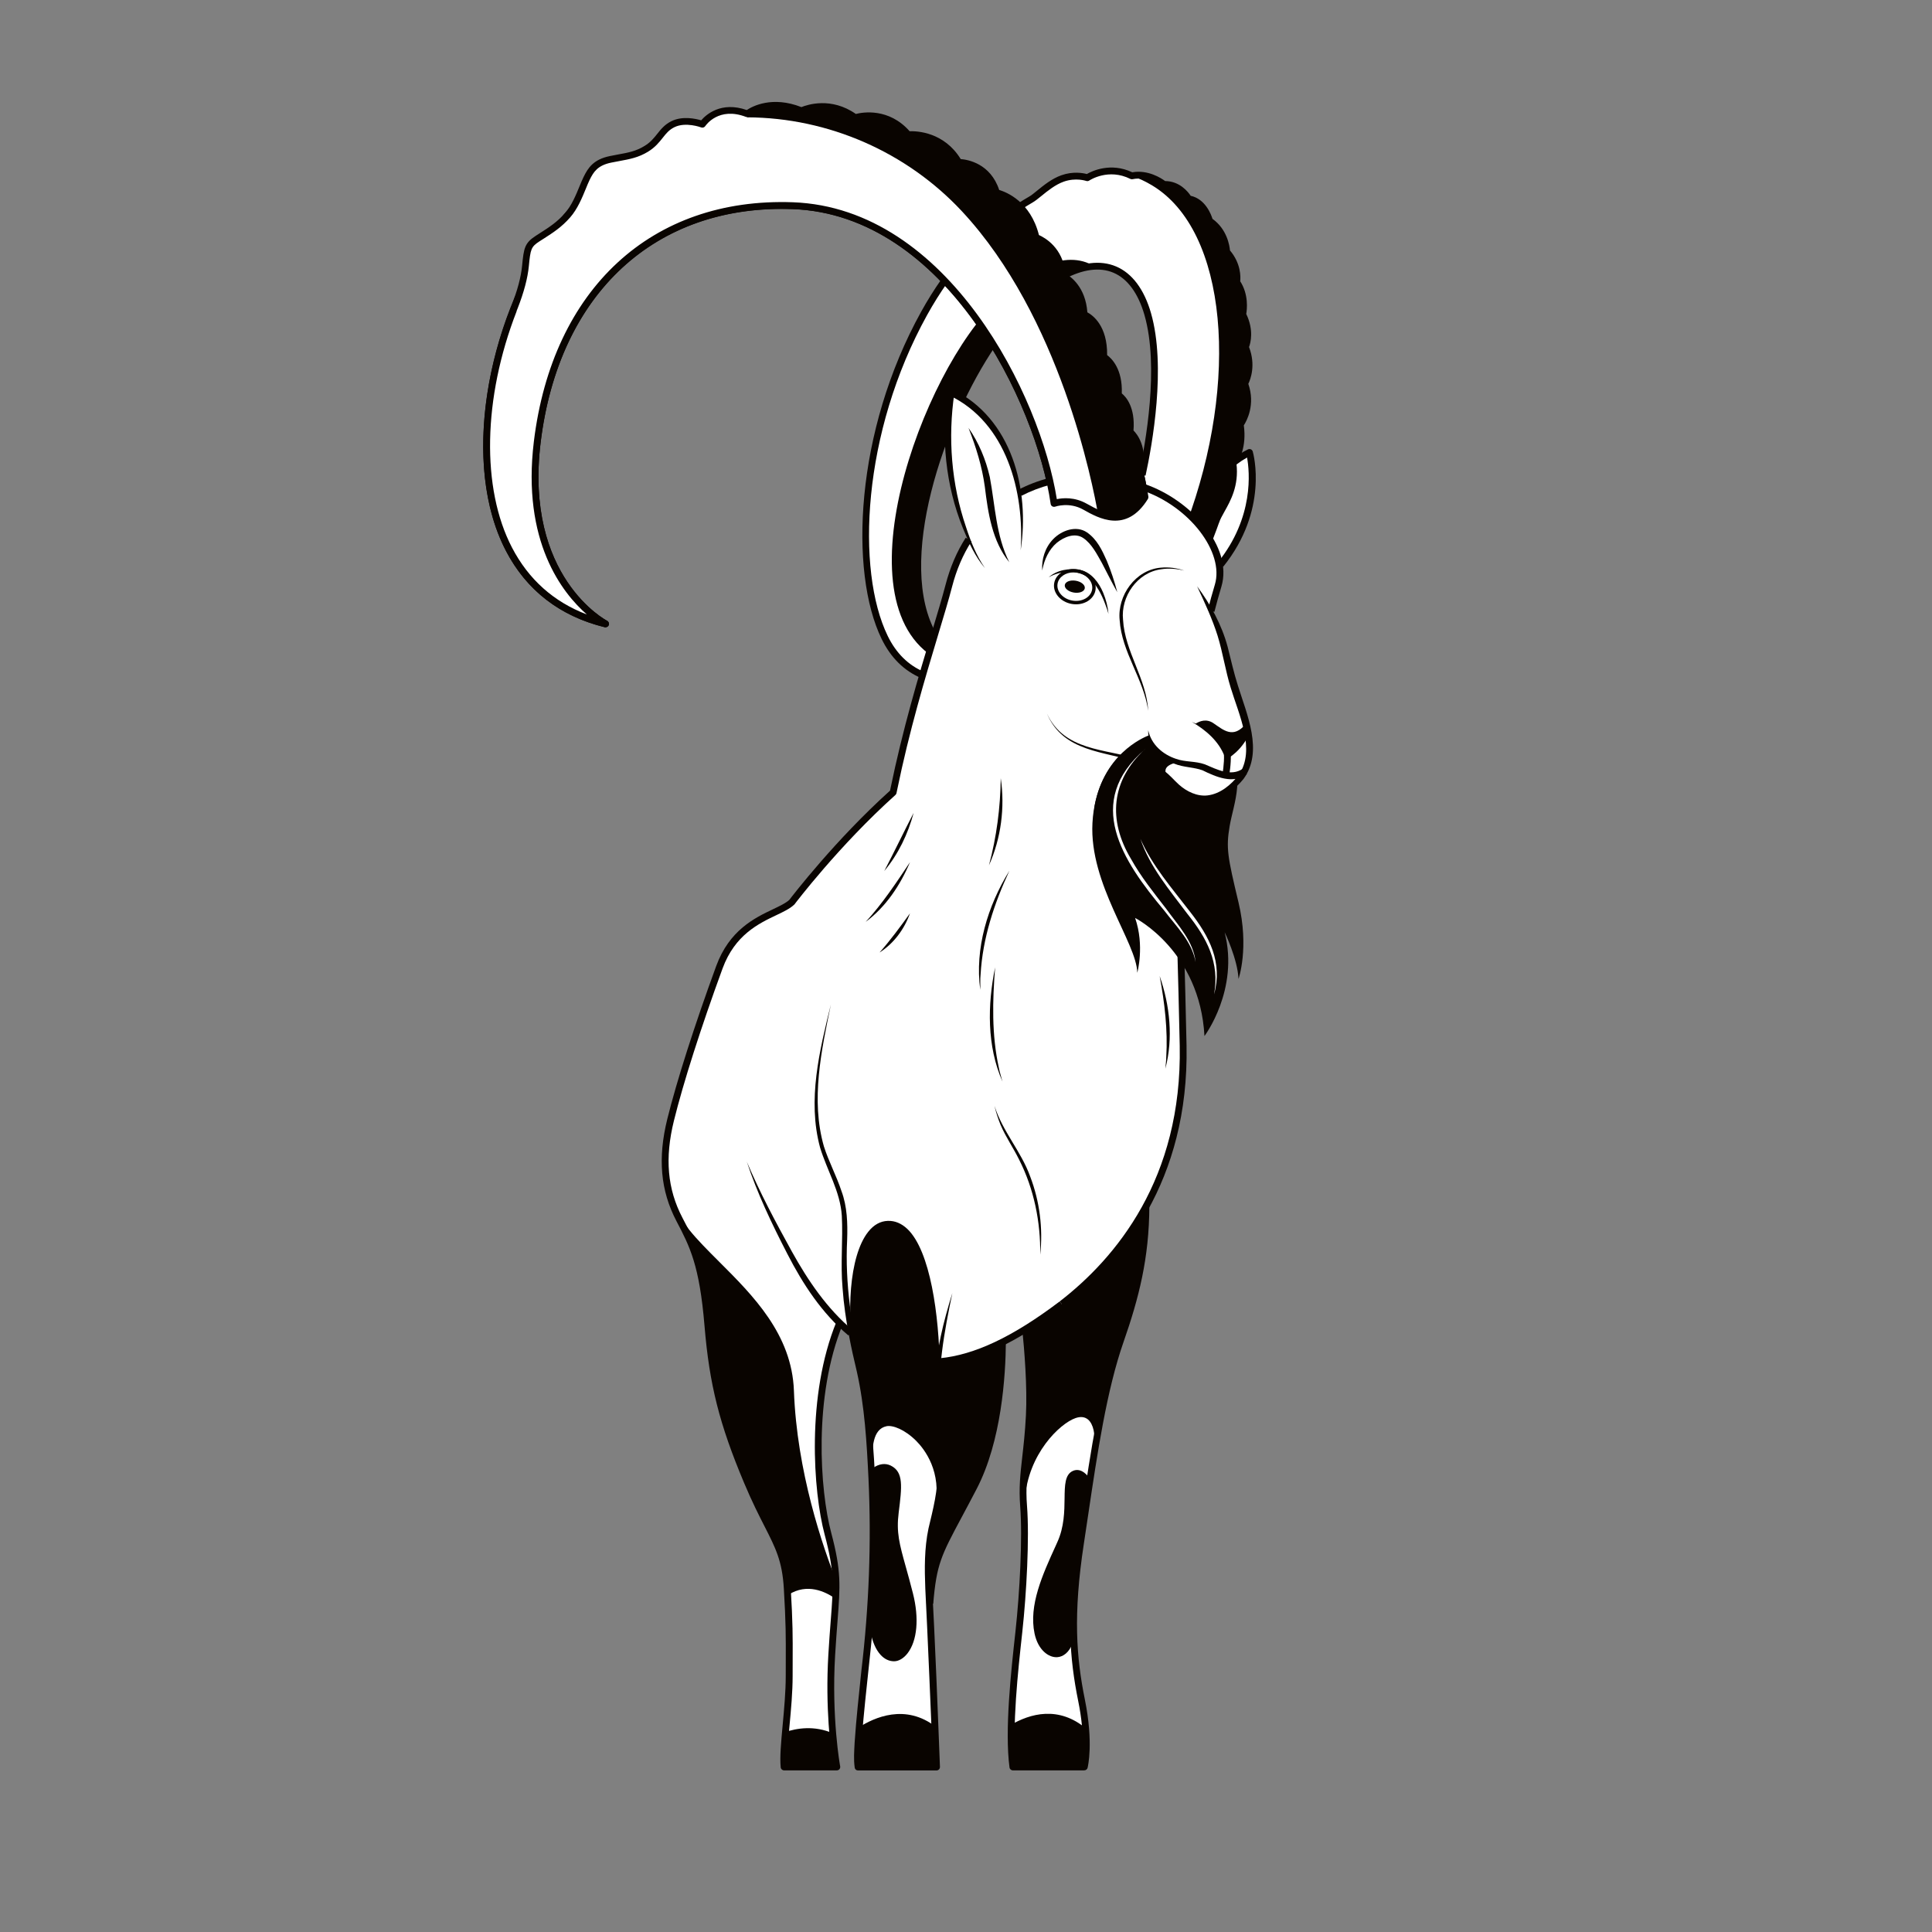 <svg xmlns="http://www.w3.org/2000/svg" xmlns:xlink="http://www.w3.org/1999/xlink" id="uuid-854e90e9-955a-4dec-b559-db7441ccbc31" viewBox="0 0 566.93 566.93"><rect x="0" y="0" width="566.93" height="566.93" fill="#808080" stroke="none"/><defs><style>.uuid-8b6b1582-54c3-44b2-83e3-9018c00ea1f1,.uuid-4cde02f7-7b71-4ec9-b592-ec868249c53c,.uuid-bf85bbde-e3e7-456e-b0b5-df1039da2f3e{fill:none;}.uuid-7b2d8845-78b9-4cbf-a9c8-5d61177d875a{fill:#fff;}.uuid-e0e44d67-da3b-4a99-b61d-93c583383641{fill:#090400;}.uuid-4cde02f7-7b71-4ec9-b592-ec868249c53c{clip-path:url(#uuid-733b3389-2aeb-4b12-b1aa-44aad3a1d1d5);}.uuid-bf85bbde-e3e7-456e-b0b5-df1039da2f3e{clip-path:url(#uuid-ccc458a6-9223-4649-8bf0-c3e0453c5cd3);}</style><clipPath id="uuid-733b3389-2aeb-4b12-b1aa-44aad3a1d1d5"><rect class="uuid-8b6b1582-54c3-44b2-83e3-9018c00ea1f1" y="0" width="566.93" height="566.93"></rect></clipPath><clipPath id="uuid-ccc458a6-9223-4649-8bf0-c3e0453c5cd3"><rect class="uuid-8b6b1582-54c3-44b2-83e3-9018c00ea1f1" y="0" width="566.93" height="566.93"></rect></clipPath></defs><g class="uuid-4cde02f7-7b71-4ec9-b592-ec868249c53c"><g class="uuid-bf85bbde-e3e7-456e-b0b5-df1039da2f3e"><path class="uuid-7b2d8845-78b9-4cbf-a9c8-5d61177d875a" d="m345.74,161.31s6.05-21.23,20.9-28.55c0,0,6.33,22.07-16.1,40.54l-4.8-11.99Z"></path><path class="uuid-7b2d8845-78b9-4cbf-a9c8-5d61177d875a" d="m345.74,56.23c-4.2-2.51-8.79-4.05-13.6-4.65-7.05-3.52-13.07.55-13.07.55,0,0-3.29-1.2-7.27.22-3.98,1.41-7.34,5.1-9.29,6.18h0c-11.67,6.73-22.79,18.03-31.31,33.39-19.41,35.02-20.97,75.84-11.6,95.11,9.37,19.27,31.25,11.22,31.25,11.22-39.13-7.69-16.99-77.41,5.32-103.72,17.32-20.43,34.85-22.48,40.62-2.39,5.77,20.1-2.77,52.1-2.77,52.1l20.84,13.96c16.74-42.57,13.6-88.37-9.13-101.98"></path><path class="uuid-e0e44d67-da3b-4a99-b61d-93c583383641" d="m365.23,112.55s2.77-4.61.23-10.73c0,0,2-4.08-.79-9.57,0,0,1.23-5.2-1.77-9.49,0,0,.9-4.55-2.93-8.89,0,0-.17-5.82-5.02-9.04,0,0-1.45-5.8-6.16-6.49,0,0-2.39-4.4-7.22-4.23,0,0-4.35-3.62-9.44-2.53,2.03.74,4.01,1.66,5.9,2.79,22.26,13.33,25.72,57.53,10.12,99.34l6.71,4.49c.68-1.74,1.32-3.48,1.94-5.23,0,.04,0,.06,0,.06,1.13-3.67,6.16-8.43,5.01-17.2,0,0,3.28-3.78,2.15-11.27,0,0,3.87-5.14,1.27-12.01"></path><path class="uuid-e0e44d67-da3b-4a99-b61d-93c583383641" d="m288.47,92.67c-22.31,26.32-44.45,96.03-5.32,103.72l2.22.22c-31.39-13.01-10.38-77.1,10.8-102.08,8.77-10.35,17.6-15.97,24.93-16.4-8.22-5.07-20.48.21-32.63,14.54"></path><path class="uuid-e0e44d67-da3b-4a99-b61d-93c583383641" d="m273.21,187.28c-12.71-21.64,1.86-64.36,17.26-86.88l1.65,1.13c-15.1,22.08-29.48,63.81-17.19,84.74l-1.73,1.01Z"></path><path class="uuid-e0e44d67-da3b-4a99-b61d-93c583383641" d="m177.7,184.08c-.08,0-.16,0-.24-.03-16.6-4.07-28-15.27-32.95-32.39-8.26-28.56,2.97-70.43,25.04-93.33,16.71-17.34,38.88-26.86,62.49-26.86.25,0,.5,0,.76,0,24.23.21,47.6,10.5,64.11,28.22,32.24,34.62,40,85.56,40.08,86.07.04.23-.01.47-.14.67-6.35,10.28-14.55,5.63-18.96,3.14-4.13-2.34-8.2-.89-8.24-.88-.28.1-.6.08-.86-.08-.26-.15-.44-.42-.48-.72-4.2-29.36-30.71-84.88-75.7-86.52-40.3-1.46-68.64,24.75-73.96,68.45-4.82,39.57,19.26,52.23,19.51,52.36.45.23.66.76.49,1.24-.15.4-.53.65-.94.65m54.35-150.61c-23.06,0-44.72,9.3-61.05,26.25-21.63,22.44-32.65,63.44-24.56,91.39,4.14,14.33,12.99,24.32,25.75,29.21-7.19-6.29-19.1-21.41-15.53-50.73,5.46-44.82,34.6-71.73,76.02-70.21,45.61,1.67,72.66,56.92,77.44,87.12,1.75-.37,5.2-.69,8.76,1.33,5.68,3.22,11.19,5.48,16.08-2.14-.75-4.6-9.12-52-39.51-84.64-16.13-17.33-38.97-27.38-62.66-27.59-.25,0-.49,0-.74,0"></path><path class="uuid-e0e44d67-da3b-4a99-b61d-93c583383641" d="m300.36,384.61s2.35,18.18,1.68,30.81c-.67,12.63-2.38,17.59-1.68,26.55.7,8.96-.1,25.11-1.38,36.79-1.28,11.67-3.2,28.87-1.76,39.75h20.95s1.76-6.88-.8-19.51c-2.56-12.63-3.52-25.19-.32-46.14,3.2-20.95,5.92-42.86,11.68-59.34,5.76-16.47,8.8-30.55,7.04-51.18l-35.4,42.28Z"></path><path class="uuid-7b2d8845-78b9-4cbf-a9c8-5d61177d875a" d="m315.44,415.67c-5.1,1.77-14.3,11.2-15.2,24.33.03.64.06,1.29.12,1.97.7,8.96-.1,25.11-1.38,36.78-1.28,11.68-3.2,28.87-1.76,39.75h20.95s1.76-6.88-.8-19.51c-1.31-6.49-2.2-14.43-2.33-21.51h0c-.41,11.38-9.22,10.2-10.99,1.76-1.77-8.44,2.55-17.46,6.67-26.52,4.12-9.06.2-18.8,4.32-20.63,1.83-.81,3.47.7,4.72,2.63.54-3.52,1.09-7,1.68-10.44,0,0,0-.02,0-.03.83-4.72-.91-10.35-6.01-8.59"></path><path class="uuid-e0e44d67-da3b-4a99-b61d-93c583383641" d="m296.75,506.67c-.11,4.22,0,8.26.47,11.83h20.95s.94-3.72.43-10.68c-8.14-7-16.62-4.23-21.86-1.15"></path><path class="uuid-7b2d8845-78b9-4cbf-a9c8-5d61177d875a" d="m232.99,264.02c-3.19,4.44-16.35,4.67-21.9,19.83s-11.22,32.31-14.31,44.77c-3.08,12.46-1.48,21.46,2.59,29.23,4.07,7.77,6.86,13.21,8.35,31.09,1.49,17.88,4.66,29.43,11.55,45.83,6.89,16.39,10.99,18.81,11.74,31.29s.56,15.83.56,25.71-2.05,21.29-1.49,26.73h15.46s-2.61-14.07-1.49-32.88c1.12-18.82,2.61-21.61-1.12-35.58-3.73-13.97-5.22-43.55,4.66-64.62l-14.6-121.4Z"></path><path class="uuid-e0e44d67-da3b-4a99-b61d-93c583383641" d="m245.31,465.05c-6.59-16.48-12.13-37.29-12.85-56.94-.8-21.88-21.09-35.02-30.64-46.95-.88-1.1-1.75-2.31-2.6-3.61.05.1.1.21.15.31,4.07,7.77,6.86,13.21,8.35,31.09,1.49,17.88,4.66,29.43,11.55,45.82,6.89,16.39,10.99,18.81,11.74,31.3.03.52.06.99.09,1.48,5.66-3.63,11.14-1.07,14.14,1.03.06-1.22.09-2.38.08-3.52"></path><path class="uuid-e0e44d67-da3b-4a99-b61d-93c583383641" d="m294.16,388.94c-.19,0,1.52,28.32-8.46,47.5-9.98,19.19-11.76,19.93-12.92,35.02-1.16,15.09,0,47.04,0,47.04h-14.38c-3.35-51.08,2.25-68.14,5.22-86.53,3.38-20.98-1.26-43.03-1.26-43.03h31.81Z"></path><path class="uuid-7b2d8845-78b9-4cbf-a9c8-5d61177d875a" d="m325.52,140.55c-14.21-2.95-39.82,3.2-47.09,31.28-7.03,27.14-36.41,101.81-12.05,159.97,21.9,52.28,35.12,58.64,45.18,50.88s36.48-30.74,35.62-75.84c-.86-45.1-3.45-94.54-2.3-119.81,1.15-25.27-2.53-43-19.36-46.49"></path><path class="uuid-7b2d8845-78b9-4cbf-a9c8-5d61177d875a" d="m264.79,229.99c-9.92,9.32-37.26,33.96-46.58,60.41-9.32,26.45-3.67,45.27,13.82,77.84,24.85,46.28,55.11,32.92,79.53,14.45,27.52-20.81,19.65-87.18,4.62-113.93s-51.39-38.77-51.39-38.77"></path><path class="uuid-e0e44d67-da3b-4a99-b61d-93c583383641" d="m252.88,405.1c-.14-.87-.34-1.82-.63-2.86.22.9.43,1.86.63,2.86"></path><path class="uuid-7b2d8845-78b9-4cbf-a9c8-5d61177d875a" d="m281.87,323.62c-7.2-28.31-33.11-49.63-38.02-28.98-4.11,17.27-6.64,33.01-1.33,45.57,4.97,11.76,5.61,13.62,5.34,23.67-.25,9.38-.32,17.8,3.52,34.59-3.39-16.7-.69-39.4,9.17-39.71,10.62-.34,14.5,23.28,14.72,42.69.64-7.65,2.21-13.99,4.22-22.01,3.44-13.74,9.6-27.51,2.4-55.82"></path><path class="uuid-e0e44d67-da3b-4a99-b61d-93c583383641" d="m260.53,358.76c-9.86.32-12.56,23.01-9.17,39.71.28,1.21.57,2.46.89,3.76.29,1.04.49,1.99.63,2.86,3.2,16.01,3.68,43.79,3.07,59.74-.64,16.95-5.28,47.9-4.16,53.66h23.03s-.48-12.88-1.28-31.75c-.8-18.87-1.92-27.51-.48-36.31,1.44-8.8,4-10.72,2.4-29.59-.67-7.85-.68-13.96-.22-19.41-.22-19.41-4.09-43.03-14.72-42.69"></path><path class="uuid-7b2d8845-78b9-4cbf-a9c8-5d61177d875a" d="m260.06,418.02c-4.77.97-4.71,7.68-4.44,12.09,0,0,0,0,0,0,.03.57.06,1.15.09,1.73,1.78-1.71,3.81-2.16,5.49-1.32,3.43,1.72,3.01,5.58,2.04,13.31-.97,7.73.97,11.17,4.19,23.83,3.22,12.67-1.5,19.32-5.06,19.32-4.44,0-7.58-6.69-6.72-16.48v-.02c-1.22,17.08-4.84,42.85-3.84,48h23.03s-.48-12.88-1.28-31.75c-.8-18.87-1.92-27.51-.48-36.31.52-3.18,1.19-5.47,1.75-7.98,0-.01,0-.03,0-.04,3.34-16.01-10-25.38-14.77-24.41"></path><path class="uuid-e0e44d67-da3b-4a99-b61d-93c583383641" d="m337.18,215.77s-15.54,5.61-16.61,25.74c-.96,17.99,12.97,35.13,13.16,43.94,0,0,2.19-7.94-.64-16.08,0,0,18.99,9.62,20.35,34.65,0,0,10.24-13.57,5.92-30.46,0,0,3.82,7.89,4.07,13.69,0,0,3.21-9,0-22.44-3.21-13.44-3.7-15.91-2.59-22.45,1.11-6.54,5.18-15.42-1.36-24.05s-22.3-2.55-22.3-2.55"></path><path class="uuid-7b2d8845-78b9-4cbf-a9c8-5d61177d875a" d="m363.74,206.12c-2.48-7.04-2.68-8.72-4.46-16.06-.91-3.73-2.4-7.38-3.94-10.55.54-2.17,1.23-4.71,2.11-7.65,3.26-10.89-9.09-25.33-23.59-29.39-14.5-4.07-32.12-5.76-36.78,13.26-3.81,15.53,5.3,48.12,12.74,57.83,7.44,9.72,25.38,5.75,33.91,15.37,8.53,9.62,16.46,4.26,20.62-1.09s1.88-14.67-.6-21.71"></path><path class="uuid-e0e44d67-da3b-4a99-b61d-93c583383641" d="m337.18,215.77s-12.22,4.15-15.66,19.17c-3.45,15.02,11.9,23.92,11.9,23.92l.6-14.73s11.14-13.08,8.67-16.26c-2.65-3.42,3.05-4.19,3.05-4.19,0,0-7.06-1.42-8.56-7.92"></path><path class="uuid-7b2d8845-78b9-4cbf-a9c8-5d61177d875a" d="m335.99,145.91s-7.42-50.74-39.82-85.53c-32.4-34.8-89.55-39.07-125.9-1.35-31.49,32.67-44.23,111.38,7.43,124.05,0,0-25.02-12.56-20.05-53.37,4.97-40.81,30.81-70.95,74.99-69.33,45.55,1.67,72.47,58.08,76.66,87.38,0,0,4.47-1.67,9.08.94,4.62,2.62,11.83,6.58,17.61-2.79"></path><path class="uuid-7b2d8845-78b9-4cbf-a9c8-5d61177d875a" d="m299.82,152.61c-.4-9.65-2.93-28.55-20.74-37.46,0,0-2.83,16.2,1.62,32.29,4.45,16.09,9.41,21.86,12.96,22.88,2.74.79,6.77-3.32,6.17-17.7"></path><path class="uuid-e0e44d67-da3b-4a99-b61d-93c583383641" d="m252.14,507.4c-.48,5.25-.69,9.31-.34,11.1h23.03s-.18-4.01-.49-11.36c-8.53-6.64-17.29-2.95-22.2.26"></path><path class="uuid-e0e44d67-da3b-4a99-b61d-93c583383641" d="m230.52,508.76c-.4,3.86-.69,7.22-.44,9.74h15.46s-.73-3.39-1.25-9.39c-5.28-2.31-10.31-1.53-13.77-.35"></path><path class="uuid-7b2d8845-78b9-4cbf-a9c8-5d61177d875a" d="m150.62,91.07c1.21-2.99,3.12-8.14,3.58-13.02.48-5,.68-6.14,3.55-8,3.46-2.24,6.06-3.72,8.83-6.89,2.77-3.17,4.21-8.02,5.55-10.77,1.34-2.75,2.79-4.73,7.01-5.6,4.22-.87,7.16-1.04,10.5-3.08,3.93-2.41,4.29-5.49,7.82-7.23,3.76-1.86,8.65.03,8.65.03,0,0,4.22-6.52,13.17-3.07v11.56l-68.66,46.08Z"></path><path class="uuid-e0e44d67-da3b-4a99-b61d-93c583383641" d="m334.48,138.11h0c1.3-8.16-2.9-11.36-2.9-11.36.85-8.4-3.42-10.79-3.42-10.79.54-8.66-4.28-11.21-4.28-11.21.34-10.23-5.75-12.43-5.75-12.43-.37-8.73-6.1-11.26-6.4-11.38-.01-.02-.02-.04-.03-.05-.53-8.73-7.66-11.17-7.66-11.17-2.63-11.35-11.6-13.13-11.6-13.13-2.68-9.15-11.08-8.93-11.08-8.93-5.28-9.13-14.84-8.11-14.84-8.11-6.75-8.06-15.55-5-15.55-5-7.9-5.84-15.76-2.02-15.76-2.02-9.83-4.04-15.91.9-15.91.9,23.66.11,47,9.94,63.73,27.91,28.83,30.96,38.46,79.43,40.24,89.74,4.04,1.42,8.73,1.33,12.74-5.16,0,0-.43-2.91-1.52-7.8"></path><path class="uuid-e0e44d67-da3b-4a99-b61d-93c583383641" d="m318.17,519.5h-20.95c-.5,0-.93-.37-.99-.87-1.44-10.85.45-28.1,1.71-39.52l.05-.47c1.23-11.21,2.1-27.38,1.38-36.6-.42-5.45.03-9.44.6-14.48.38-3.36.82-7.16,1.08-12.2.44-8.41-.48-19.43-1.07-25.26l1.99-.2c.6,5.88,1.53,17.02,1.08,25.57-.27,5.1-.71,8.94-1.09,12.32-.56,4.93-1.01,8.83-.59,14.1.73,9.34-.14,25.67-1.38,36.97l-.05.47c-1.21,11.02-3.02,27.51-1.82,38.17h19.24c.35-2.08,1.05-8.42-.96-18.31-2.54-12.55-3.57-25.26-.33-46.49.45-2.92.88-5.86,1.32-8.8,2.66-17.92,5.42-36.45,10.4-50.72,4.45-12.71,7.42-24.25,7.48-39.2h2c-.06,15.24-3.08,26.95-7.59,39.86-4.92,14.09-7.66,32.52-10.31,50.35-.44,2.94-.87,5.88-1.32,8.8-3.2,20.94-2.19,33.45.31,45.79,2.57,12.71.86,19.67.79,19.96-.11.44-.51.75-.97.75"></path><path class="uuid-e0e44d67-da3b-4a99-b61d-93c583383641" d="m270.34,198.99c-5.05-2.14-8.97-6.02-11.64-11.51-9.55-19.65-7.82-60.95,11.62-96.04,1.85-3.34,3.87-6.57,6-9.59l1.64,1.15c-2.09,2.96-4.07,6.13-5.89,9.41-19.13,34.52-20.91,75-11.58,94.19,2.45,5.05,6.03,8.59,10.62,10.54l-.78,1.84Z"></path><path class="uuid-e0e44d67-da3b-4a99-b61d-93c583383641" d="m336.15,139.58l-1.95-.42c1.95-8.98,6.01-31.5,1.63-46.73-1.83-6.38-4.99-10.67-9.12-12.41-4.01-1.69-9-1.03-14.44,1.91l-.95-1.76c5.98-3.23,11.58-3.92,16.16-1.99,4.72,1.98,8.27,6.72,10.27,13.7,4.5,15.67.38,38.58-1.6,47.71"></path><path class="uuid-e0e44d67-da3b-4a99-b61d-93c583383641" d="m358.92,166.32l-1.56-1.26c10.7-13.27,9.32-26.75,8.58-30.8-1.07.6-2.12,1.29-3.14,2.07l-1.21-1.59c1.48-1.13,3.04-2.09,4.61-2.87.27-.13.58-.14.85-.02.27.12.47.35.56.64.2.7,4.72,17.2-8.68,33.83"></path><path class="uuid-e0e44d67-da3b-4a99-b61d-93c583383641" d="m273.85,470.6l-1.99-.16c.98-11.97,2.6-14.99,8.61-26.24,1.24-2.33,2.68-5.01,4.35-8.22,7.09-13.64,8.28-32.37,8.35-42.32h2c-.08,10.15-1.29,29.24-8.58,43.25-1.67,3.21-3.11,5.91-4.36,8.24-6.01,11.23-7.43,13.9-8.38,25.46"></path><path class="uuid-e0e44d67-da3b-4a99-b61d-93c583383641" d="m356.36,179.54l-1.94-.49c.6-2.38,1.29-4.9,2.07-7.49,2.84-9.5-7.46-22.92-21.2-27.62l.65-1.89c13.48,4.6,25.95,18.45,22.47,30.08-.77,2.56-1.45,5.05-2.05,7.4"></path><path class="uuid-e0e44d67-da3b-4a99-b61d-93c583383641" d="m351.25,172.01c3.94,5.3,7.24,11.28,8.98,17.74.93,3.7,1.86,7.81,3.01,11.39,2.6,8.41,7.57,19.29,1.68,27.41-2.59,3.2-6.15,5.98-10.39,6.39-3.62.32-6.93-1.39-9.45-3.73-1.44-1.34-2.63-2.96-4.2-4.09-2.04-1.53-4.42-2.62-6.89-3.43-10.03-3.3-21.99-2.95-26.78-14.31,5.1,11.02,16.98,10.31,27.07,13.39,2.55.77,5.06,1.83,7.28,3.42,1.68,1.14,2.91,2.73,4.39,4.05,2.3,2.05,5.37,3.53,8.43,3.16,3.75-.47,6.84-3.09,9.11-5.98,5.11-7.4-.04-17.9-2.35-25.62-1.55-4.98-2.32-10.33-3.86-15.3-1.56-4.94-3.78-9.7-6.02-14.49"></path><path class="uuid-e0e44d67-da3b-4a99-b61d-93c583383641" d="m312.17,383.48l-1.22-1.58c16.49-12.72,35.98-36.06,35.23-75.03-.18-9.47-.54-22.27-.68-27.33l2-.06c.14,5.07.5,17.87.68,27.35.76,39.81-19.16,63.65-36.01,76.65"></path><path class="uuid-e0e44d67-da3b-4a99-b61d-93c583383641" d="m245.54,519.5h-15.46c-.51,0-.94-.39-.99-.9-.3-2.92.11-7.33.58-12.44.42-4.54.9-9.69.9-14.4,0-1.77,0-3.34.01-4.78.02-6.65.04-10.66-.57-20.87-.48-8.06-2.42-11.85-5.62-18.14-1.65-3.23-3.7-7.25-6.04-12.82-7.26-17.25-10.19-28.89-11.62-46.13-1.48-17.81-4.32-23.22-8.24-30.71-4.67-8.92-5.52-18.43-2.68-29.93,2.76-11.16,7.99-27.51,14.34-44.87,3.88-10.61,11.31-14.15,16.73-16.73,1.99-.95,3.71-1.77,4.74-2.72.92-1.21,13.56-17.65,29.56-32.06l.08-.4c3.64-17.72,8.33-33.31,12.1-45.84,1.67-5.55,3.11-10.35,4.11-14.17,1.32-5.11,3.32-9.75,5.92-13.81l1.68,1.08c-2.49,3.88-4.4,8.33-5.67,13.23-1,3.86-2.45,8.68-4.13,14.25-3.76,12.49-8.44,28.03-12.05,45.66l-.15.72c-.04.21-.15.4-.31.55-16.51,14.8-29.47,31.89-29.59,32.06-.03.04-.07.08-.11.12-1.26,1.2-3.14,2.09-5.32,3.13-5.11,2.43-12.1,5.77-15.71,15.61-6.33,17.29-11.53,33.57-14.27,44.66-2.72,11-1.93,20.06,2.51,28.53,4.03,7.7,6.94,13.26,8.46,31.47,1.42,17,4.31,28.49,11.48,45.52,2.31,5.5,4.34,9.49,5.98,12.69,3.32,6.52,5.33,10.46,5.84,18.93.61,10.27.6,14.31.57,21,0,1.44-.01,3-.01,4.77,0,4.8-.48,10-.91,14.58-.42,4.48-.78,8.42-.65,11.15h13.35c-.59-3.79-2.24-16.31-1.31-31.94.23-3.95.48-7.16.7-9.98.81-10.48,1.11-14.4-1.79-25.28-3.37-12.63-5.41-40.77,3.48-62.47l1.85.76c-8.7,21.25-6.7,48.82-3.4,61.2,2.99,11.21,2.66,15.52,1.85,25.95-.22,2.82-.46,6.02-.7,9.95-1.1,18.46,1.45,32.5,1.48,32.64.05.29-.02.59-.21.82-.19.23-.47.36-.77.36"></path><path class="uuid-e0e44d67-da3b-4a99-b61d-93c583383641" d="m299.71,145.5l-.92-1.77c2.84-1.48,5.88-2.64,9.04-3.46l.5,1.94c-3.01.78-5.91,1.89-8.62,3.29"></path><path class="uuid-e0e44d67-da3b-4a99-b61d-93c583383641" d="m275.86,400.57l-.19-1.99c10.31-.98,21.52-6.28,35.29-16.69l1.21,1.6c-14.07,10.64-25.61,16.07-36.31,17.09"></path><path class="uuid-e0e44d67-da3b-4a99-b61d-93c583383641" d="m219.09,340.78c3.85,9.12,8.51,17.84,13.29,26.5,4.73,8.53,10.35,16.79,17.85,23.06l-1.27,1.54c-7.75-6.47-13.34-15.03-17.9-23.9-4.54-8.8-8.86-17.79-11.96-27.21"></path><path class="uuid-e0e44d67-da3b-4a99-b61d-93c583383641" d="m243.84,294.64c-2.8,13.6-5.98,28.07-2.08,41.74,1.41,4.45,3.69,8.66,5.17,13.15,1.68,4.5,1.82,9.47,1.66,14.21-.65,12.94,1.27,25.77,4.48,38.29,4.17,19.75,4.16,40.04,3.97,60.12-.36,14.22-2.38,28.23-3.67,42.34-.34,4.56-1.04,9.31-.6,13.83l-.98-.81h23.03s-1,1.04-1,1.04c-.48-11.76-1.7-41.09-2.3-52.41-.23-5.82-.29-11.81.94-17.64,1.36-5.73,2.8-11.16,2.66-17.06.04-8.65-1.33-17.48-.8-26.22.36-8.8,2.53-17.42,5.14-25.77-2.41,11.39-4.44,22.83-3.69,34.51.42,8.67,1.88,17.61.39,26.35-.48,2.95-1.32,5.75-1.85,8.56-1.12,5.62-1.07,11.4-.8,17.2.72,11.21,1.87,40.85,2.31,52.41.02.56-.43,1.04-1,1.04h-23.03c-.49.02-.91-.33-.98-.81-.36-2.54-.14-4.84-.03-7.32.47-7.08,1.27-14.12,1.99-21.17,2.22-18.71,2.96-37.52,2.08-56.35-.51-10.56-1.12-21.15-3.43-31.43-.8-3.32-1.64-7.06-2.27-10.41-.88-4.66-1.58-9.36-1.91-14.1-.64-7.07.16-14.17-.22-21.21-.46-7.11-4.34-13.27-6.38-20-3.77-13.93-.15-28.48,3.2-42.07"></path><path class="uuid-e0e44d67-da3b-4a99-b61d-93c583383641" d="m299.5,161.56c1.16-17.22-4.14-37.52-20.87-45.51,0,0,1.43-.72,1.43-.72-1.95,13.11-.9,26.71,3.4,39.29,1.37,4.22,3.02,8.4,5.57,12.09-2.92-3.43-4.81-7.61-6.49-11.76-5.1-12.61-6.41-26.52-4.45-39.96.08-.66.85-1.05,1.43-.72,17.4,8.43,22.76,29.46,19.97,47.3"></path><path class="uuid-e0e44d67-da3b-4a99-b61d-93c583383641" d="m284.22,125.6c3.01,4.29,5.06,9.26,6.23,14.37,1.59,8.5,1.79,17.12,5.71,25.01-5.03-6.18-6.23-14.49-7.17-22.14-.81-5.95-2.57-11.63-4.78-17.24"></path><path class="uuid-e0e44d67-da3b-4a99-b61d-93c583383641" d="m315.75,177.33c-.4,0-.8-.03-1.21-.1-3.34-.56-5.68-3.3-5.2-6.1.47-2.8,3.58-4.62,6.92-4.06,1.6.27,3.02,1.04,4,2.17,1.01,1.16,1.43,2.55,1.2,3.93-.42,2.46-2.86,4.16-5.7,4.16m-.72-9.37c-2.37,0-4.38,1.36-4.71,3.33-.38,2.26,1.59,4.48,4.38,4.95,2.8.47,5.38-.98,5.76-3.24.18-1.08-.16-2.18-.97-3.11-.83-.96-2.04-1.61-3.41-1.84-.36-.06-.71-.09-1.05-.09"></path><path class="uuid-e0e44d67-da3b-4a99-b61d-93c583383641" d="m318.32,172.64c-.16.96-1.61,1.52-3.22,1.24-1.62-.27-2.8-1.27-2.64-2.23.16-.96,1.6-1.52,3.22-1.24,1.62.27,2.8,1.27,2.64,2.23"></path><path class="uuid-e0e44d67-da3b-4a99-b61d-93c583383641" d="m307.74,169.39c2.43-2.14,6.03-2.75,9.18-2.15,3.35.66,5.58,3.78,6.8,6.7.82,1.99,1.37,4.07,1.56,6.19-.3-1.02-.62-2.02-1.01-2.99-1.07-2.84-2.58-5.78-4.93-7.69-3.23-2.36-8.2-2-11.61-.05"></path><path class="uuid-e0e44d67-da3b-4a99-b61d-93c583383641" d="m356.08,212.22c-2.09-1.41-4.07-.62-5.26.16,2.25,1.21,7.28,4.32,9.33,9,0,0,3.4-1.71,5.88-7.09-.12-.64-.26-1.27-.42-1.91-3.74,4.56-6.61,1.81-9.54-.16"></path><path class="uuid-e0e44d67-da3b-4a99-b61d-93c583383641" d="m336.93,214.28c.92,4.23,4.3,7.13,8.2,8.41,2.73.97,5.57.6,8.4,1.59,3.46,1.46,7.68,3.71,11.14,1.3l1.2,1.6c-3.96,3.05-9.13.76-13-1.14-2.54-.94-5.62-.84-8.25-1.93-4.11-1.45-7.92-5.32-7.69-9.84"></path><path class="uuid-e0e44d67-da3b-4a99-b61d-93c583383641" d="m349.7,211.81c4.55,1.88,8.91,4.66,11.38,9.16l-1.36-.49c2.43-1.47,4.22-4.06,5.42-6.62l1.82.84c-1.04,2.23-2.42,4.33-4.24,6.02-.79.57-2.45,2.57-3.4,1.18-1.7-4.45-5.54-7.72-9.6-10.08"></path><path class="uuid-e0e44d67-da3b-4a99-b61d-93c583383641" d="m360.67,227.7l-1.97-.35s.59-3.37.46-5.92l2-.1c.14,2.78-.47,6.23-.49,6.38"></path><path class="uuid-e0e44d67-da3b-4a99-b61d-93c583383641" d="m293.66,228.35c1.27,8.59.1,17.65-3.46,25.58,2.24-8.34,3.36-16.95,3.46-25.58"></path><path class="uuid-e0e44d67-da3b-4a99-b61d-93c583383641" d="m296.17,255.58c-4.44,9.54-7.83,19.78-8.42,30.34-.17,1.51-.03,3.02-.1,4.54-1.65-12.12,2.17-24.6,8.51-34.88"></path><path class="uuid-e0e44d67-da3b-4a99-b61d-93c583383641" d="m292.01,283.87c-.77,9.78-1.04,19.78,1.09,29.41.24,1.39.72,2.72,1.07,4.1-4.61-10.43-4.41-22.51-2.16-33.51"></path><path class="uuid-e0e44d67-da3b-4a99-b61d-93c583383641" d="m305.24,368.18c.13-9.62-1.82-19.29-6.18-27.88-1.7-3.47-3.95-6.67-5.46-10.24-.74-1.81-1.33-3.66-1.77-5.55,2.35,7.49,7.82,13.34,10.46,20.7,2.79,7.26,3.8,15.25,2.95,22.97"></path><path class="uuid-e0e44d67-da3b-4a99-b61d-93c583383641" d="m340.29,286.4c3.02,8.62,4.02,18.27,1.68,27.18.06-1.15.26-2.28.26-3.42.48-7.96-.49-15.94-1.94-23.76"></path><path class="uuid-e0e44d67-da3b-4a99-b61d-93c583383641" d="m268.1,238.52c-1.65,6.18-4.5,12.13-8.61,17.06,2.96-5.7,5.67-11.35,8.61-17.06"></path><path class="uuid-e0e44d67-da3b-4a99-b61d-93c583383641" d="m267.03,253c-2.83,6.72-7.09,13.13-12.99,17.51,4.94-5.4,8.93-11.43,12.99-17.51"></path><path class="uuid-e0e44d67-da3b-4a99-b61d-93c583383641" d="m267.03,268.01c-1.64,4.61-4.76,8.87-8.93,11.49,3.24-3.67,6.05-7.51,8.93-11.49"></path><path class="uuid-e0e44d67-da3b-4a99-b61d-93c583383641" d="m305.83,167.43c-.23-3.23.78-6.74,3.24-9.25,2.45-2.52,6.71-4.11,9.9-1.95,2.95,2.04,4.41,5.19,5.79,8.28,1.27,3.02,2.27,6.11,3.1,9.27-1.61-2.84-3.02-5.76-4.52-8.59-1.47-2.6-2.99-5.62-5.44-7.29-2.46-1.69-5.67-.34-7.79,1.38-2.3,1.94-3.71,4.96-4.28,8.14"></path><path class="uuid-e0e44d67-da3b-4a99-b61d-93c583383641" d="m336.93,208.58c-1.31-9.37-7.78-17.12-8.38-26.65-.71-7.17,4.64-14.71,12.04-15.35,2.36-.23,4.74.09,6.94.85-2.27-.54-4.62-.75-6.88-.37-6.92.95-11.82,7.99-11.1,14.8.5,9.33,6.91,17.33,7.38,26.72"></path><path class="uuid-e0e44d67-da3b-4a99-b61d-93c583383641" d="m177.7,184.08c-.08,0-.16,0-.24-.03-13.19-3.24-22.95-10.78-29.01-22.43-9.28-17.84-8.82-44.97,1.21-70.82.01-.04.02-.08.04-.11l.35-.89c1.78-4.54,2.85-8.53,3.16-11.85.5-5.2.76-6.64,4-8.75l1.21-.78c2.83-1.81,5.06-3.24,7.41-5.93,1.91-2.17,3.2-5.31,4.23-7.83.41-.99.8-1.93,1.18-2.71,1.3-2.67,2.87-5.15,7.7-6.15.88-.18,1.71-.33,2.49-.48,2.91-.53,5.2-.95,7.69-2.48,1.79-1.09,2.79-2.36,3.76-3.58,1.06-1.33,2.15-2.71,4.14-3.7,3.26-1.61,7.16-.72,8.74-.25,1.4-1.63,5.83-5.67,13.37-3.02,1.66-1.1,7.46-4.23,16.04-.86,1.78-.73,8.77-3.03,15.97,2.01,2.04-.52,9.69-1.84,15.79,5.07,2.14-.07,10.09.21,14.99,8.17,2.05.16,8.71,1.27,11.29,9.07,2.11.62,9.17,3.38,11.66,13.22,1.73.77,7.07,3.73,7.77,11.3,1.55.86,5.9,3.93,6.44,11.38,1.64.88,5.9,4,5.8,12.55,1.33.98,4.57,4.11,4.3,11.24,1.21.98,3.98,4.01,3.44,10.88,1.13,1.12,3.94,4.71,2.88,11.73,1.05,4.76,1.47,7.57,1.49,7.69.03.23-.02.47-.14.67-6.35,10.28-14.55,5.63-18.96,3.14-4.13-2.34-8.2-.89-8.24-.88-.28.1-.6.07-.86-.08-.26-.15-.44-.42-.48-.72-4.19-29.36-30.7-84.88-75.7-86.52-1.08-.04-2.15-.06-3.21-.06-38.59,0-65.57,25.98-70.75,68.51-4.82,39.57,19.27,52.23,19.51,52.36.45.23.66.76.49,1.24-.15.4-.53.65-.94.65m-26.1-92.74s-.02.06-.03.09c-9.86,25.36-10.37,51.9-1.34,69.27,4.87,9.36,12.24,15.94,21.97,19.64-7.19-6.28-19.12-21.4-15.55-50.75,5.46-44.82,34.6-71.71,76.02-70.21,45.61,1.67,72.66,56.92,77.44,87.12,1.75-.37,5.2-.68,8.76,1.33,5.69,3.22,11.2,5.47,16.08-2.14-.15-.92-.59-3.54-1.45-7.37-.03-.12-.03-.25-.01-.38,1.2-7.49-2.48-10.38-2.52-10.41-.28-.21-.42-.55-.39-.9.76-7.56-2.77-9.74-2.93-9.83-.33-.19-.52-.55-.5-.93.49-7.84-3.58-10.17-3.76-10.26-.33-.18-.54-.54-.53-.91.31-9.4-5.04-11.43-5.09-11.45-.38-.14-.64-.49-.66-.9-.34-8.12-5.56-10.41-5.78-10.5-.19-.08-.35-.21-.46-.39-.09-.14-.17-.36-.18-.52-.49-7.97-6.92-10.26-6.99-10.28-.33-.11-.57-.38-.65-.72-2.44-10.54-10.48-12.3-10.83-12.37-.36-.07-.66-.34-.76-.7-2.43-8.27-9.76-8.2-10.1-8.21-.37.01-.71-.18-.89-.5-4.88-8.43-13.51-7.66-13.87-7.62-.34.03-.66-.1-.87-.35-6.21-7.41-14.12-4.81-14.45-4.7-.31.11-.66.05-.92-.14-7.3-5.39-14.43-2.07-14.73-1.93-.26.12-.55.13-.82.02-9.11-3.75-14.67.56-14.9.75-.28.22-.65.28-.99.15-8.04-3.09-11.81,2.45-11.97,2.69-.26.39-.76.55-1.2.39-.04-.02-4.54-1.7-7.85-.07-1.59.78-2.46,1.88-3.46,3.15-1.03,1.29-2.19,2.76-4.28,4.04-2.81,1.72-5.39,2.19-8.38,2.74-.77.14-1.58.29-2.45.47-3.95.82-5.15,2.69-6.31,5.06-.35.72-.73,1.63-1.12,2.6-1.09,2.66-2.45,5.96-4.58,8.39-2.53,2.89-4.99,4.47-7.83,6.29l-1.21.77c-2.47,1.6-2.62,2.3-3.1,7.26-.34,3.51-1.44,7.68-3.29,12.4l-.32.8Z"></path><path class="uuid-7b2d8845-78b9-4cbf-a9c8-5d61177d875a" d="m335.99,219.84c-9.96,9.16-10.94,20.82-4.1,32.22,2.89,5.21,6.67,9.9,10.34,14.65,3.41,4.77,8.04,9.54,8.6,15.64-.99-6-5.66-10.49-9.2-15.16-12.25-14.57-23.71-31.87-5.63-47.34"></path><path class="uuid-7b2d8845-78b9-4cbf-a9c8-5d61177d875a" d="m334.63,246.13c3.52,8,9.31,14.55,14.58,21.42,5.7,7.29,9.63,14.81,7.05,24.23,1.71-9.34-2.14-16.52-7.84-23.63-5.16-6.91-11.01-13.71-13.79-22.03"></path><path class="uuid-e0e44d67-da3b-4a99-b61d-93c583383641" d="m322.27,151.24c-1.63-9.48-11.23-58.34-39.98-89.22-16.22-17.42-39.19-27.48-63-27.59v-2c24.38.11,47.87,10.4,64.47,28.23,29.14,31.3,38.84,80.67,40.49,90.25l-1.97.34Z"></path><path class="uuid-e0e44d67-da3b-4a99-b61d-93c583383641" d="m355.65,158.84l-.78-.62-.93-.37c.4-1.01.77-2.02,1.14-3.02.27-.73.53-1.45.78-2.17.01-.04.03-.08.05-.11.36-1.07.97-2.15,1.67-3.4,1.79-3.2,4.03-7.19,3.24-13.17-.04-.28.05-.57.24-.79.12-.14,2.96-3.58,1.91-10.47-.04-.26.03-.54.19-.75.14-.19,3.5-4.81,1.14-11.06-.11-.29-.08-.61.08-.87.1-.17,2.46-4.29.16-9.83-.11-.26-.1-.57.02-.82.07-.15,1.73-3.74-.78-8.68-.11-.21-.14-.45-.08-.68.01-.05,1.08-4.83-1.61-8.69-.16-.22-.21-.5-.16-.77.03-.16.73-4.14-2.7-8.03-.15-.18-.24-.4-.25-.63,0-.05-.23-5.36-4.57-8.23-.21-.14-.36-.35-.42-.59-.01-.05-1.36-5.16-5.33-5.74-.31-.05-.58-.24-.74-.51-.08-.15-2.21-3.84-6.31-3.71-.23.01-.48-.07-.67-.23-.04-.03-4.06-3.29-8.59-2.32-.22.05-.45.02-.66-.08-6.41-3.2-11.84.33-12.06.48-.26.18-.6.22-.9.11-.03,0-3.03-1.05-6.6.22-2.45.87-4.7,2.7-6.51,4.17-1.01.82-1.88,1.53-2.63,1.95-1.07.62-2.17,1.3-3.25,2l-1.1-1.67c1.11-.73,2.24-1.43,3.36-2.07.61-.34,1.42-.99,2.35-1.76,1.93-1.57,4.33-3.52,7.1-4.5,3.41-1.21,6.35-.66,7.47-.36,1.53-.88,6.99-3.51,13.34-.51,4.62-.82,8.54,1.75,9.64,2.57,4.27.03,6.73,3.16,7.5,4.33,4.27.92,5.98,5.41,6.4,6.77,4.27,3.04,5.01,7.88,5.13,9.26,3.23,3.84,3.14,7.76,3,9.05,2.52,3.9,2,8.3,1.77,9.59,2.28,4.74,1.28,8.48.82,9.71,2.04,5.3.43,9.47-.21,10.8,2.12,6.12-.47,10.87-1.32,12.18.85,6.37-1.33,10.15-2.15,11.31.72,6.42-1.73,10.79-3.53,14-.69,1.23-1.28,2.29-1.57,3.22-.02.06-.04.12-.08.18-.24.67-.48,1.33-.72,1.99-.37,1.02-.76,2.04-1.16,3.06-.04.09-.09.19-.15.27"></path><path class="uuid-e0e44d67-da3b-4a99-b61d-93c583383641" d="m318.56,519h-21.78l-.06-.44c-1.43-10.79.46-28.01,1.71-39.4l.05-.47c1.23-11.24,2.1-27.45,1.38-36.69-.05-.69-.09-1.34-.12-1.99.95-13.92,10.74-23.17,15.53-24.83,2.32-.8,3.81-.11,4.66.62,2.11,1.8,2.53,5.58,2.01,8.53-.53,3.14-1.08,6.56-1.68,10.45l-.2,1.3-.71-1.1c-1.43-2.2-2.81-3.02-4.1-2.45-1.78.79-1.82,3.49-1.86,7.22-.05,3.82-.11,8.56-2.2,13.16l-.43.96c-3.87,8.49-7.87,17.28-6.2,25.26.89,4.28,3.55,6.32,5.67,6.14,1.96-.17,4.12-2.31,4.32-7.82h1c.12,6.84.99,14.85,2.32,21.43,2.55,12.6.87,19.45.79,19.74l-.1.38Zm-20.9-1h20.11c.31-1.59,1.29-8.19-.88-18.91-1.05-5.18-1.81-11.23-2.15-16.91-1.01,2.77-2.77,3.96-4.42,4.1-2.57.22-5.72-2.09-6.74-6.94-1.74-8.3,2.33-17.24,6.27-25.88l.43-.96c2.01-4.41,2.07-9.04,2.11-12.76.05-3.95.09-7.07,2.46-8.12,1.11-.49,2.75-.51,4.62,1.81.53-3.41,1.02-6.44,1.49-9.24.56-3.19-.13-6.31-1.67-7.63-.95-.8-2.19-.95-3.69-.43-4.58,1.58-13.94,10.49-14.86,23.89.03.58.06,1.22.11,1.9.73,9.3-.14,25.6-1.38,36.88l-.05.46c-1.23,11.19-3.07,28.03-1.77,38.73"></path><path class="uuid-e0e44d67-da3b-4a99-b61d-93c583383641" d="m318.56,519h-21.78l-.06-.44c-.44-3.33-.59-7.22-.47-11.91v-.28s.25-.14.25-.14c5.69-3.36,14.2-5.88,22.43,1.2l.16.13.02.21c.51,6.97-.41,10.69-.45,10.84l-.1.38Zm-20.9-1h20.11c.21-1.09.73-4.51.36-9.94-7.62-6.43-15.51-4.2-20.88-1.1-.1,4.31.03,7.93.42,11.04"></path><path class="uuid-e0e44d67-da3b-4a99-b61d-93c583383641" d="m245.69,469.5l-.74-.52c-2.71-1.89-8.08-4.54-13.58-1.02l-.72.46-.13-2.33c-.49-8.16-2.44-11.99-5.68-18.34-1.64-3.22-3.69-7.24-6.02-12.79-7.23-17.2-10.16-28.8-11.59-45.98-1.49-17.91-4.35-23.36-8.3-30.9l-.15-.31.86-.51c.88,1.33,1.75,2.54,2.58,3.58,2.39,2.99,5.49,6.08,8.76,9.35,10.02,10,21.38,21.34,21.99,37.9.86,23.69,8.39,45.74,12.81,56.78l.04.18c0,1.07-.02,2.23-.08,3.54l-.04.91Zm-8.6-4.28c3.08,0,5.8,1.25,7.68,2.44.03-.9.04-1.73.04-2.51-4.44-11.13-11.98-33.25-12.85-57.02-.59-16.16-11.8-27.35-21.69-37.23-2.92-2.91-5.69-5.68-7.98-8.38,2.73,5.79,4.75,12.26,5.93,26.38,1.42,17.06,4.33,28.58,11.51,45.67,2.32,5.52,4.36,9.51,5.99,12.72,3.29,6.47,5.28,10.37,5.78,18.74l.04.66c1.91-1.06,3.78-1.47,5.54-1.47"></path><path class="uuid-e0e44d67-da3b-4a99-b61d-93c583383641" d="m251.77,402.37c-.32-1.16-.63-2.44-.9-3.8l.98-.21c.28,1.21.57,2.46.89,3.75l-.97.25Z"></path><path class="uuid-e0e44d67-da3b-4a99-b61d-93c583383641" d="m252.39,405.19c-.2-.99-.41-1.94-.63-2.84l.97-.25c.28,1.02.5,2,.64,2.92l-.98.18Z"></path><path class="uuid-e0e44d67-da3b-4a99-b61d-93c583383641" d="m275.35,519h-23.96l-.08-.4c-.63-3.25.48-13.85,1.76-26.12,1.03-9.87,2.1-20.08,2.39-27.66.57-14.97.22-43.21-3.06-59.63-.14-.9-.35-1.84-.62-2.83-.32-1.32-.62-2.57-.9-3.78-2.56-12.6-1.8-29.92,3.88-37.1,1.63-2.07,3.57-3.15,5.76-3.22l.02.5-.02-.5c2.07-.08,4.02.74,5.75,2.38,6.73,6.44,9.31,25.3,9.49,40.8-.48,5.78-.41,11.92.22,19.38,1.2,14.19.04,18.97-1.19,24.02-.42,1.71-.85,3.49-1.21,5.69-1.07,6.51-.72,12.96-.14,23.64.2,3.64.42,7.78.62,12.57.79,18.66,1.27,31.62,1.28,31.75l.02.52Zm-23.12-1h22.08c-.1-2.59-.56-14.67-1.26-31.23-.2-4.79-.43-8.91-.62-12.56-.58-10.75-.93-17.23.15-23.85.37-2.24.8-4.03,1.23-5.76,1.26-5.19,2.36-9.67,1.17-23.7-.64-7.51-.71-13.71-.22-19.49-.17-15.25-2.68-33.81-9.18-40.04-1.52-1.46-3.21-2.17-5.02-2.11-1.88.06-3.56,1.01-5,2.84-5.51,6.96-6.2,23.91-3.69,36.27.27,1.2.57,2.44.89,3.74.28,1.01.5,1.99.64,2.9,3.29,16.48,3.65,44.82,3.08,59.84-.29,7.61-1.36,17.84-2.39,27.72-1.18,11.22-2.29,21.84-1.84,25.42"></path><path class="uuid-e0e44d67-da3b-4a99-b61d-93c583383641" d="m275.35,519h-23.96l-.08-.4c-.64-3.29.5-14.17,1.81-26.78.73-6.95,1.47-14.13,1.94-20.31.02-.34.05-.67.08-1.01,0-.01,0-.02,0-.03l1,.08v.03c-.03.38-.06.76-.09,1.15-.33,5.81.8,10.71,3.08,13.21.96,1.04,2.04,1.57,3.23,1.57,1.05,0,2.21-.71,3.16-1.93,1-1.29,4.07-6.32,1.42-16.77-.77-3.02-1.46-5.5-2.07-7.68-1.92-6.9-2.89-10.36-2.14-16.34,1-7.98,1.28-11.28-1.76-12.8-1.52-.76-3.31-.31-4.92,1.23l-.79.76-.15-2.86c-.21-3.46-.67-11.44,4.85-12.57,2.48-.51,6.44,1.38,9.63,4.59,2.48,2.5,8.01,9.48,5.73,20.41-.18.81-.36,1.55-.54,2.31-.42,1.71-.85,3.49-1.21,5.69-1.07,6.51-.72,12.96-.14,23.64.2,3.64.42,7.78.62,12.57.79,18.66,1.27,31.62,1.28,31.75l.02.52Zm-23.12-1h22.08c-.1-2.59-.56-14.67-1.26-31.23-.2-4.79-.43-8.91-.62-12.56-.58-10.75-.93-17.23.15-23.85.36-2.24.8-4.03,1.22-5.76.18-.75.36-1.48.53-2.24,2.19-10.49-3.09-17.15-5.46-19.53-3.31-3.33-6.89-4.69-8.72-4.32-4.12.84-4.34,6.52-4.05,11.43l.04.06-.03.15.03.66c1.72-1.27,3.63-1.55,5.26-.74,3.8,1.9,3.27,6.14,2.31,13.82-.73,5.78.22,9.18,2.11,15.95.61,2.19,1.3,4.66,2.07,7.7,1.87,7.35,1.27,13.94-1.59,17.63-1.15,1.47-2.59,2.32-3.95,2.32-1.46,0-2.83-.66-3.96-1.9-1.41-1.54-2.42-3.9-2.95-6.79-.4,4.26-.87,8.73-1.32,13.12-1.2,11.53-2.34,22.45-1.89,26.08"></path><path class="uuid-e0e44d67-da3b-4a99-b61d-93c583383641" d="m275.35,519h-23.96l-.08-.4c-.32-1.67-.22-5.14.33-11.24l.02-.24.2-.13c4.68-3.06,13.87-7.17,22.78-.24l.18.14v.23c.33,7.36.5,11.36.5,11.36l.02.52Zm-23.12-1h22.08c-.06-1.29-.22-4.93-.46-10.61-8.24-6.26-16.75-2.59-21.23.29-.31,3.48-.66,8.11-.39,10.31"></path><path class="uuid-e0e44d67-da3b-4a99-b61d-93c583383641" d="m245.54,519h-15.91l-.05-.45c-.26-2.57.04-5.98.43-9.84l.03-.32.3-.1c3.41-1.17,8.63-2.05,14.13.36l.27.12.02.3c.51,5.89,1.24,9.29,1.25,9.33l.13.6h-.62Zm-15-1h14.4c-.23-1.21-.73-4.19-1.12-8.55-4.95-2.07-9.65-1.35-12.83-.32-.35,3.45-.62,6.51-.44,8.86"></path></g></g></svg>